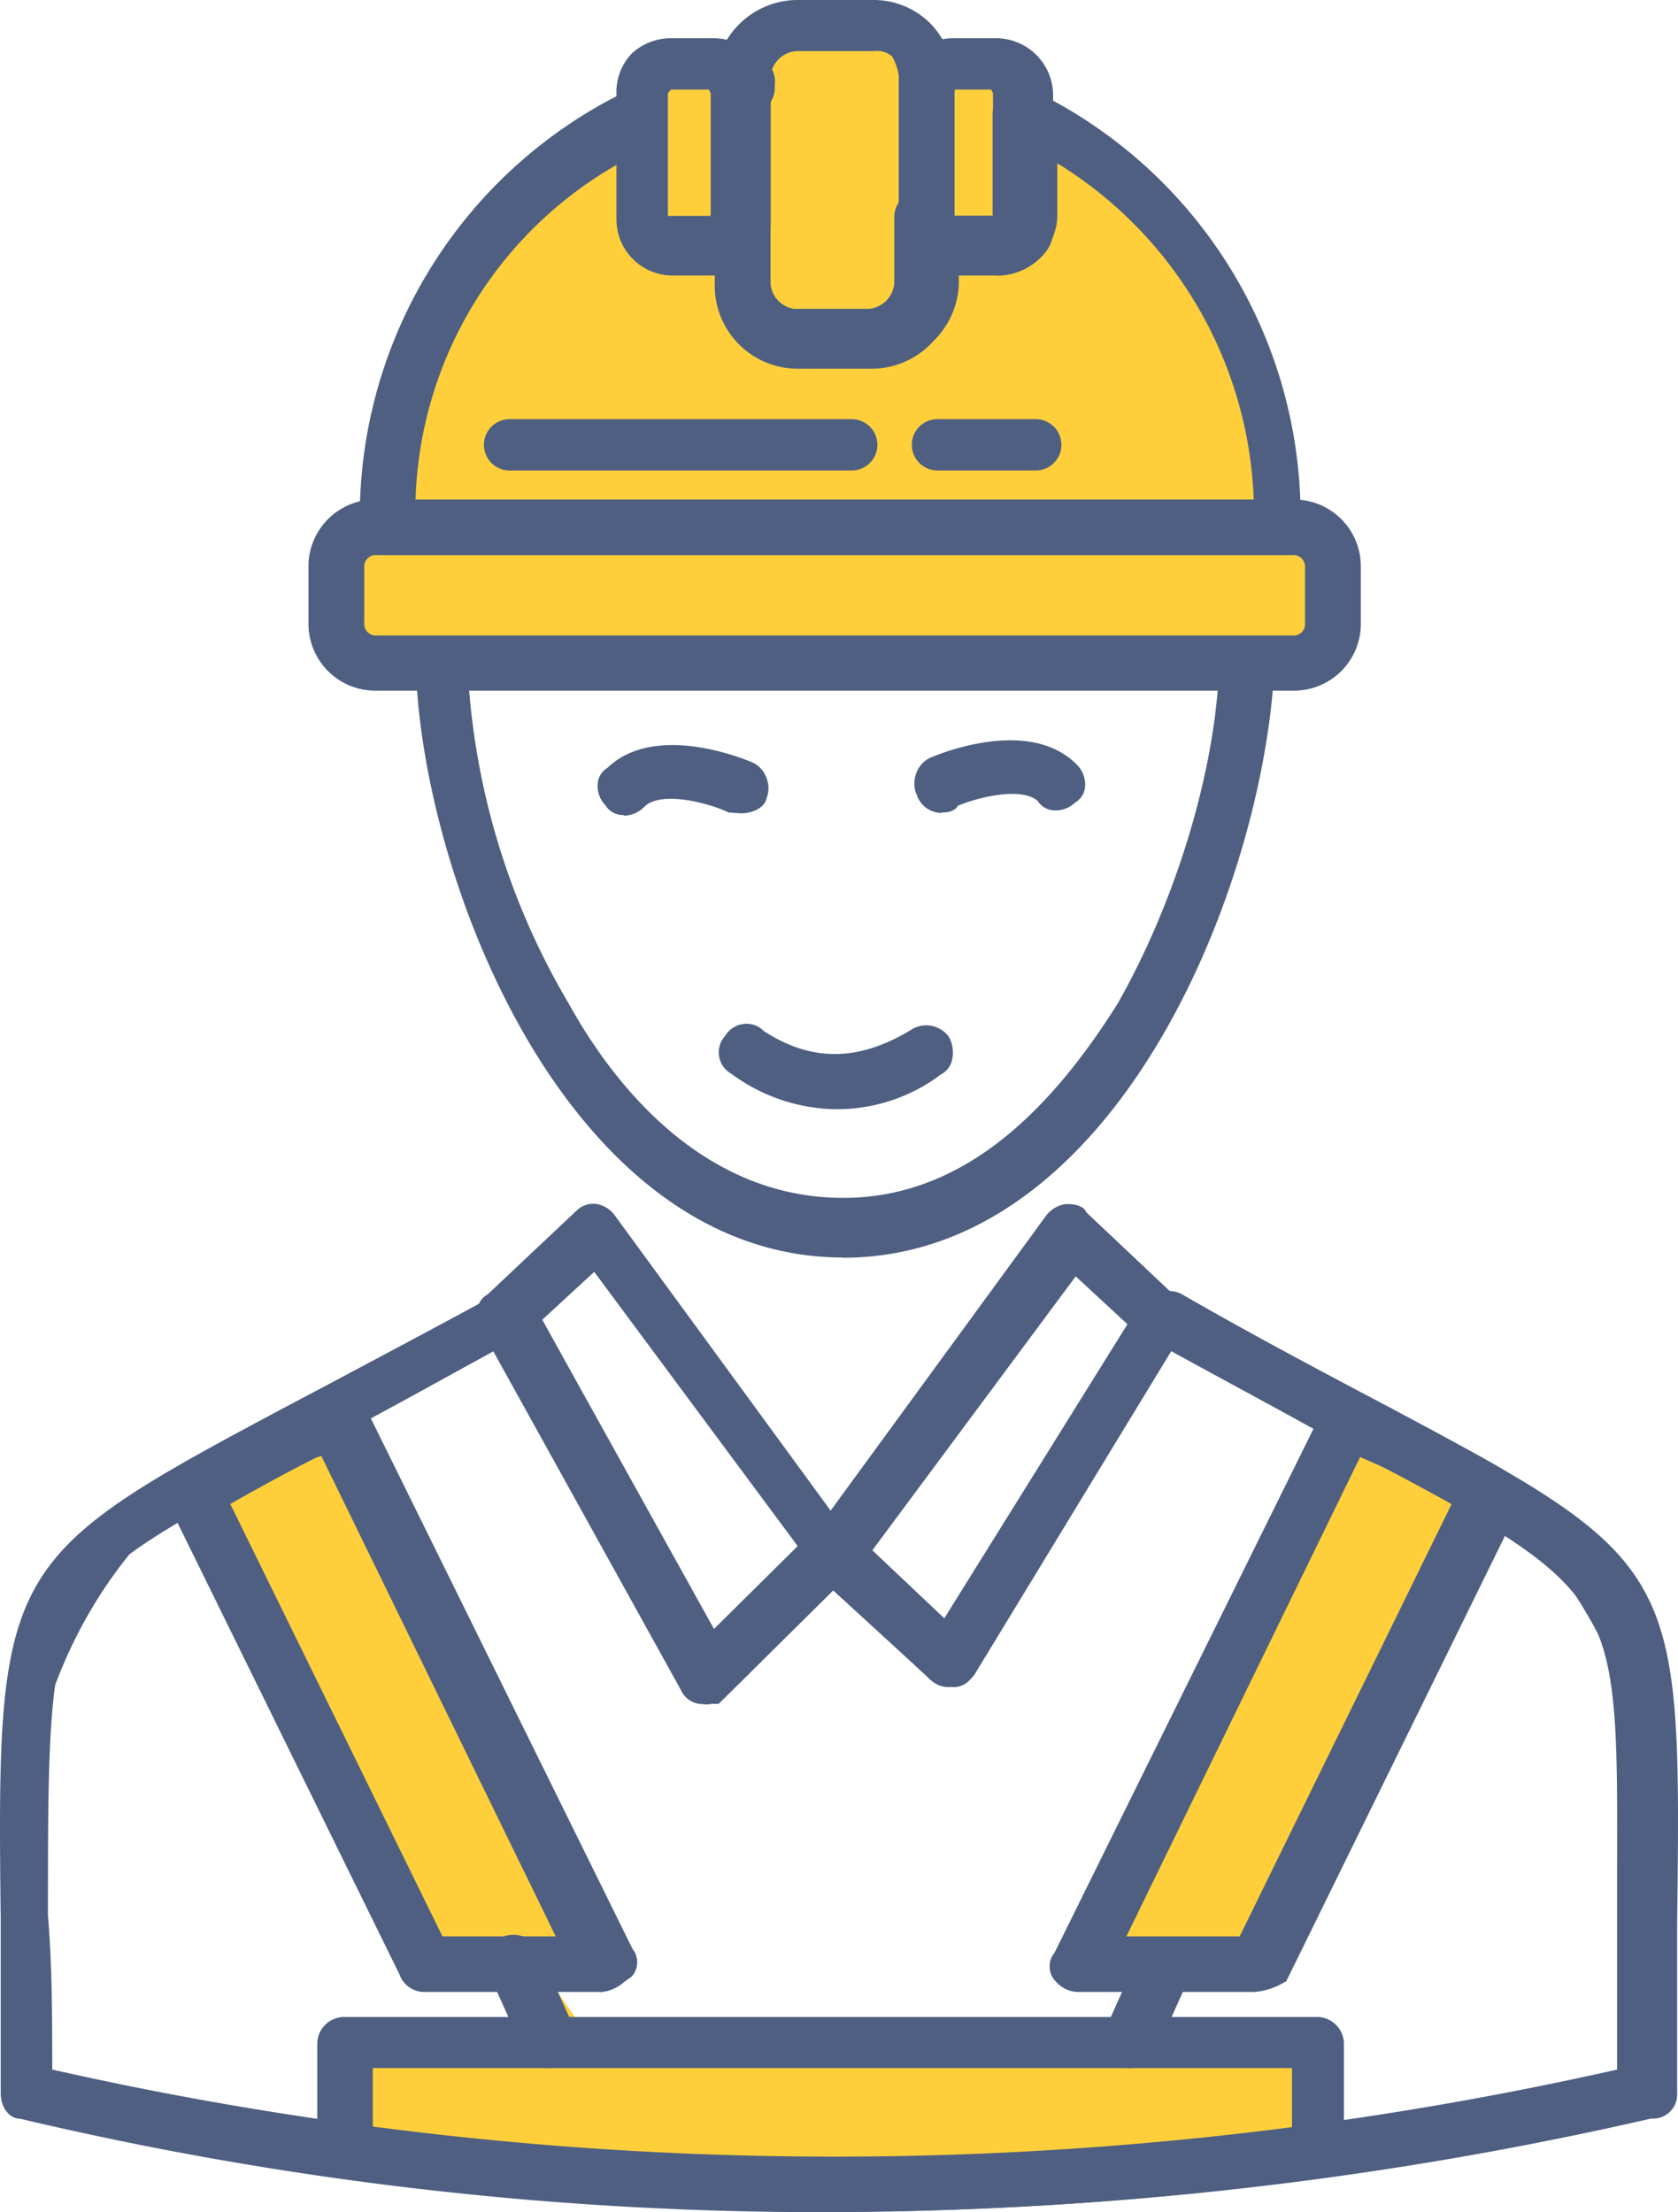 <svg id="kivitel" xmlns="http://www.w3.org/2000/svg" width="78.515" height="103.49" viewBox="0 0 78.515 103.49">
  <path id="Path_294" data-name="Path 294" d="M37.7,75.54,49.63,99.82l-2.43,1.04,2.43,3.51,25.17.66.8-4.74-2.43-.47L85.18,75.54l6.99,2.42L80.99,100.82l-3.79.27-1.6,3.56,7.19.4,1.6,4.35s-6.48,1-21.76,1.49a123.415,123.415,0,0,1-25.36-1.49l1.4-5.01,9.38.46-2.8-3.95-3.39-.23L31.2,78.99l6.5-3.44Z" transform="translate(-21.886 -8.79)" fill="#ffcf3b"/>
  <path id="Path_295" data-name="Path 295" d="M60.74,111.87a161.657,161.657,0,0,1-37.81-4.36c-.4,0-.6-.4-.6-.79V98.6c-.2-16.44,0-16.64,13.01-23.58,2.6-1.39,6-3.17,10-5.35a.375.375,0,0,1,.6,0c.2.2.4.2.6.4l8.8,15.85,5.2-4.95a.75.75,0,0,1,1.2,0l4.6,4.36,9.4-15.25a.973.973,0,0,1,1.2-.4c3.8,2.18,7.2,3.96,9.8,5.35,13.4,7.13,13.4,7.33,13.21,23.77v7.92a.725.725,0,0,1-.8.79,171.923,171.923,0,0,1-38.41,4.36Zm-36.81-5.94a166.648,166.648,0,0,0,74.03,0V98.6c0-7.92.2-11.89-1.4-14.46-1.4-2.57-4.6-4.36-11-7.73-2.4-1.39-5.4-2.97-9-4.95l-9.4,15.45c-.2.2-.4.4-.6.4a1.2,1.2,0,0,1-.8-.2l-4.8-4.56-5.4,5.35c-.2.2-.4.2-.8.2-.2,0-.6-.2-.6-.4l-9-16.25c-3.6,1.98-6.8,3.76-9.2,4.95-6.2,3.37-9.4,4.95-10.8,7.53s-1.4,6.54-1.4,14.46c.2,2.38.2,4.75.2,7.53Z" transform="translate(-21.886 -8.79)" fill="#4e5f82"/>
  <path id="Path_296" data-name="Path 296" d="M60.74,112.28a162.9,162.9,0,0,1-37.91-4.37c-.48,0-.91-.49-.91-1.19V98.6c-.2-16.46.05-16.91,13.22-23.93l2.23-1.18c2.2-1.17,4.8-2.55,7.73-4.14a.774.774,0,0,1,1.12.04.527.527,0,0,0,.2.12,1.406,1.406,0,0,1,.4.27l.07.09,8.55,15.39,4.82-4.59a1.159,1.159,0,0,1,1.76,0l4.23,4.01,9.14-14.83a1.381,1.381,0,0,1,1.73-.55c3.27,1.88,6.25,3.46,8.65,4.73l1.17.62c13.62,7.25,13.62,7.57,13.42,24.13v7.92a1.126,1.126,0,0,1-1.21,1.2,172.188,172.188,0,0,1-38.41,4.36ZM45.65,69.97l-.12.07c-2.94,1.6-5.56,2.99-7.78,4.17l-2.23,1.18Q22.53,82.31,22.73,98.6v8.13c0,.13.05.39.2.39a163.149,163.149,0,0,0,37.81,4.36,170.725,170.725,0,0,0,38.32-4.35c.3,0,.49-.06.49-.4V98.81q.2-16.4-12.99-23.42l-1.17-.62c-2.4-1.28-5.39-2.86-8.65-4.73a.57.57,0,0,0-.64.23L66.42,85.98l-4.96-4.7c-.25-.25-.4-.25-.64,0L55.23,86.6,46.21,70.35a1.245,1.245,0,0,0-.16-.09,1.588,1.588,0,0,1-.41-.27Zm14.99,40.52a164.678,164.678,0,0,1-36.8-4.16l-.31-.07v-.32c0-2.75,0-5.13-.2-7.49,0-8.02,0-12.02,1.45-14.69,1.35-2.49,4.29-4.08,9.62-6.96l1.34-.73c2.09-1.04,4.74-2.49,7.81-4.18l1.75-.96,9.25,16.7a.466.466,0,0,0,.2.08c.39,0,.44,0,.51-.08l5.68-5.62,5.09,4.83a1.147,1.147,0,0,0,.52.09,1.753,1.753,0,0,0,.31-.28l9.55-15.71.34.19c1.28.71,2.49,1.36,3.62,1.97,2.06,1.12,3.84,2.09,5.39,2.98,6.32,3.32,9.69,5.19,11.16,7.88,1.48,2.38,1.47,5.9,1.45,12.28v10.03l-.32.07a172.788,172.788,0,0,1-37.4,4.16Zm-36.31-4.88a166.58,166.58,0,0,0,73.22,0V96.22c.02-6.23.03-9.66-1.34-11.87-1.36-2.51-4.66-4.33-10.85-7.58-1.56-.9-3.33-1.86-5.39-2.98-1.03-.56-2.12-1.15-3.28-1.79l-9.2,15.12a1.4,1.4,0,0,1-.95.59,1.572,1.572,0,0,1-1.09-.31l-4.51-4.28-5.12,5.07a1.336,1.336,0,0,1-1.09.32,1.1,1.1,0,0,1-.99-.67L44.97,72.01l-1.04.57c-3.07,1.69-5.73,3.16-7.82,4.19l-1.33.72c-5.2,2.81-8.06,4.36-9.3,6.64-1.35,2.48-1.35,6.42-1.35,14.27.19,2.27.2,4.57.2,7.2Z" transform="translate(-21.886 -8.79)" fill="#4e5f82"/>
  <path id="Path_297" data-name="Path 297" d="M80.55,101.57h-8.2a1.039,1.039,0,0,1-.8-.4.6.6,0,0,1,0-.79L84.16,74.82c.2-.2.2-.4.6-.4h.8l1.2.59c2,1.19,3.8,1.98,5.4,2.97a.949.949,0,0,1,.4,1.19l-10.8,21.99a2.843,2.843,0,0,1-1.2.4Zm-6.6-1.78h6.2l10.2-20.8a33.356,33.356,0,0,0-4.6-2.38l-.4-.2L73.95,99.79Z" transform="translate(-21.886 -8.79)" fill="#4e5f82"/>
  <path id="Path_298" data-name="Path 298" d="M80.55,101.98h-8.2a1.424,1.424,0,0,1-1.08-.51.975.975,0,0,1-.27-.69.938.938,0,0,1,.22-.62L83.88,74.55s.06-.07.09-.11a.866.866,0,0,1,.8-.41l.98.04,1.2.59c1,.59,1.92,1.07,2.8,1.53.93.48,1.8.94,2.63,1.46a1.3,1.3,0,0,1,.6.74,1.272,1.272,0,0,1-.05.98L82.07,101.48l-.12.06a3.153,3.153,0,0,1-1.38.44Zm3.94-26.92L71.83,100.67a.239.239,0,0,0-.03.11.178.178,0,0,0,.03.11c.2.19.29.28.52.28h8.2a2.35,2.35,0,0,0,.9-.29L92.19,79.01a.448.448,0,0,0,0-.36.515.515,0,0,0-.22-.29c-.84-.52-1.7-.97-2.61-1.44s-1.83-.95-2.81-1.54l-1.09-.54h-.71l-.15.08a1.458,1.458,0,0,1-.12.15ZM80.4,100.19H73.3L85.17,75.87l.77.38a31.886,31.886,0,0,1,4.64,2.4l.3.2L80.41,100.2Zm-5.81-.81h5.3l9.93-20.25a33.249,33.249,0,0,0-4.24-2.15l-.05-.03Z" transform="translate(-21.886 -8.79)" fill="#4e5f82"/>
  <path id="Path_299" data-name="Path 299" d="M60.74,111.87a176.63,176.63,0,0,1-22.81-1.58.859.859,0,0,1-.8-.79v-5.15a.851.851,0,0,1,.8-.79H83.55a.859.859,0,0,1,.8.79v5.15a.851.851,0,0,1-.8.79,174.2,174.2,0,0,1-22.81,1.58ZM38.93,108.7a162.373,162.373,0,0,0,43.82,0v-3.57H38.93Zm44.82.79Z" transform="translate(-21.886 -8.79)" fill="#4e5f82"/>
  <path id="Path_300" data-name="Path 300" d="M60.74,112.28a175.47,175.47,0,0,1-22.86-1.59h0a1.251,1.251,0,0,1-1.15-1.19v-5.15a1.268,1.268,0,0,1,1.21-1.2H83.56a1.268,1.268,0,0,1,1.21,1.2v5.15a1.268,1.268,0,0,1-1.21,1.2,172.4,172.4,0,0,1-22.81,1.58Zm-22.81-8.32a.456.456,0,0,0-.4.39v5.15a.467.467,0,0,0,.4.39,175.227,175.227,0,0,0,22.81,1.58,173.371,173.371,0,0,0,22.75-1.58.474.474,0,0,0,.45-.39v-5.15a.467.467,0,0,0-.4-.39H37.92Zm22.83,6.64a161.537,161.537,0,0,1-21.89-1.49l-.35-.05v-4.32H83.15v4.32l-.35.05a163.218,163.218,0,0,1-22.04,1.49Zm-21.43-2.25a161.3,161.3,0,0,0,43.01,0v-2.81H39.33v2.81Z" transform="translate(-21.886 -8.79)" fill="#4e5f82"/>
  <path id="Path_301" data-name="Path 301" d="M61.34,67.21c-13,0-19.61-18.23-19.61-27.93a9.738,9.738,0,0,1,.4-3.37.851.851,0,0,1,.8-.79H79.94a.859.859,0,0,1,.8.79,21.913,21.913,0,0,1,.4,3.37c-.2,9.71-7,27.93-19.81,27.93ZM43.53,36.9a9.538,9.538,0,0,0-.2,2.38,34.555,34.555,0,0,0,4.8,16.64c2.4,4.36,6.8,9.31,13.2,9.31s10.6-5.15,13.21-9.31c2.8-4.95,4.8-11.49,4.8-16.64a9.618,9.618,0,0,0-.2-2.38H43.53Z" transform="translate(-21.886 -8.79)" fill="#4e5f82"/>
  <path id="Path_302" data-name="Path 302" d="M61.34,67.62c-13.14,0-20.01-18.45-20.01-28.34a10.25,10.25,0,0,1,.4-3.44,1.265,1.265,0,0,1,1.2-1.12H79.94a1.259,1.259,0,0,1,1.2,1.2,21.3,21.3,0,0,1,.4,3.37c-.21,10.18-7.14,28.34-20.21,28.34ZM42.93,35.53a.456.456,0,0,0-.4.39l-.02.13a9.328,9.328,0,0,0-.38,3.24c0,9.61,6.6,27.53,19.2,27.53s19.2-17.93,19.4-27.54a21.98,21.98,0,0,0-.39-3.29.475.475,0,0,0-.4-.46H42.93ZM61.34,65.64c-7.23,0-11.6-5.96-13.56-9.52a35.06,35.06,0,0,1-4.85-16.84,10.105,10.105,0,0,1,.21-2.48l.08-.3H79.46l.08.3a10.025,10.025,0,0,1,.21,2.48c0,5.01-1.91,11.62-4.85,16.84-4.01,6.41-8.44,9.52-13.56,9.52ZM43.86,37.31a10.646,10.646,0,0,0-.12,1.97,34.145,34.145,0,0,0,4.74,16.43c1.88,3.41,6.04,9.12,12.86,9.12,4.82,0,9.02-2.98,12.86-9.12,2.88-5.09,4.74-11.54,4.74-16.43a10.646,10.646,0,0,0-.12-1.97H43.86Z" transform="translate(-21.886 -8.79)" fill="#4e5f82"/>
  <path id="Path_303" data-name="Path 303" d="M66.35,87.31a.735.735,0,0,1-.6-.2l-5.4-4.95a.929.929,0,0,1-.2-1.19l11-15.06c.2-.2.4-.4.6-.4s.6,0,.6.2l4.2,3.96c.4.2.4.79.2,1.19l-9.8,16.05c.2.2-.2.4-.6.4h0Zm-4.2-5.94,4,3.76,9-14.46-3-2.77-10,13.47Z" transform="translate(-21.886 -8.79)" fill="#4e5f82"/>
  <path id="Path_304" data-name="Path 304" d="M66.5,87.71h-.15a1.152,1.152,0,0,1-.89-.31l-5.39-4.94a1.336,1.336,0,0,1-.29-1.67L70.82,65.68a1.406,1.406,0,0,1,.93-.56c.22,0,.81,0,.97.39l4.07,3.84a1,1,0,0,1,.43.55,1.579,1.579,0,0,1-.11,1.16L67.4,86.96a.626.626,0,0,1-.03.27,1.013,1.013,0,0,1-.87.49h0Zm5.25-21.79a2.762,2.762,0,0,0-.31.27L60.47,81.2a.513.513,0,0,0,.16.66l5.39,4.94c.09.08.13.09.33.09a.615.615,0,0,0,.14-.01l9.92-16.24a.75.75,0,0,0,.05-.51.218.218,0,0,0-.08-.11l-.1-.07-4.29-4.04h-.24ZM66.23,85.76l-4.62-4.35L72.1,67.29l3.58,3.31L66.24,85.76Zm-3.54-4.44,3.38,3.18,8.57-13.76L72.22,68.5,62.7,81.32Z" transform="translate(-21.886 -8.79)" fill="#4e5f82"/>
  <path id="Path_305" data-name="Path 305" d="M54.94,88.1h0a1.039,1.039,0,0,1-.8-.4l-9.4-17.04c-.2-.4-.2-.79.2-.99l4.2-3.96a.735.735,0,0,1,.6-.2c.2,0,.4.2.6.4l11,15.06a1.255,1.255,0,0,1,0,1.19l-6,5.94h-.4Zm-8.2-17.63,8.4,15.25,4.6-4.56-10-13.47-3,2.77Z" transform="translate(-21.886 -8.79)" fill="#4e5f82"/>
  <path id="Path_306" data-name="Path 306" d="M55.51,88.5h-.57a1.424,1.424,0,0,1-1.08-.51l-.07-.09-9.4-17.04a1.285,1.285,0,0,1-.13-.99.965.965,0,0,1,.45-.53l4.16-3.92a1.121,1.121,0,0,1,.88-.31,1.315,1.315,0,0,1,.88.51L61.68,80.73a1.676,1.676,0,0,1,.03,1.61l-.08.1L55.51,88.5Zm-1.04-1.05a.591.591,0,0,0,.47.24h.23L61,81.91a.811.811,0,0,0-.03-.77L50,66.14a1.542,1.542,0,0,0-.29-.23c-.17,0-.22,0-.3.08L45.1,70.03a.213.213,0,0,0-.1.09.6.6,0,0,0,.08.36l9.37,16.97Zm.58-1.07-8.81-16,3.56-3.29L60.28,81.21l-5.23,5.18Zm-7.8-15.84,7.99,14.51,3.97-3.93L49.69,68.29Z" transform="translate(-21.886 -8.79)" fill="#4e5f82"/>
  <path id="Path_307" data-name="Path 307" d="M65.95,46.41c-.4,0-.6-.2-.8-.59a.949.949,0,0,1,.4-1.19c.4-.2,4.4-1.78,6.4.2.4.4.4.99,0,1.19-.4.4-1,.4-1.2,0-1-.99-3.6-.2-4.4.2,0,.2-.2.2-.4.2Z" transform="translate(-21.886 -8.79)" fill="#4e5f82"/>
  <path id="Path_308" data-name="Path 308" d="M65.95,46.82A1.228,1.228,0,0,1,64.79,46a1.316,1.316,0,0,1-.05-.98,1.269,1.269,0,0,1,.63-.76c.04-.02,4.53-2.04,6.87.27a1.324,1.324,0,0,1,.41,1.13.945.945,0,0,1-.45.67,1.326,1.326,0,0,1-1.1.36.953.953,0,0,1-.66-.43c-.77-.68-2.84-.16-3.74.23-.09.17-.3.31-.74.31Zm3.18-2.57a9.173,9.173,0,0,0-3.4.74.515.515,0,0,0-.22.29.522.522,0,0,0,0,.35c.18.35.28.37.43.37v-.04l.23-.11c.66-.33,3.6-1.38,4.87-.12l.08.1a.144.144,0,0,0,.11.07.533.533,0,0,0,.44-.18l.1-.07a.144.144,0,0,0,.07-.11.515.515,0,0,0-.18-.43,3.512,3.512,0,0,0-2.53-.87Z" transform="translate(-21.886 -8.79)" fill="#4e5f82"/>
  <path id="Path_309" data-name="Path 309" d="M56.54,46.41h-.4c-.8-.4-3.4-1.19-4.4-.2-.4.4-1,.4-1.2,0-.4-.4-.4-.99,0-1.19,2-1.98,6-.4,6.4-.2a.949.949,0,0,1,.4,1.19C57.34,46.21,56.94,46.41,56.54,46.41Z" transform="translate(-21.886 -8.79)" fill="#4e5f82"/>
  <path id="Path_310" data-name="Path 310" d="M51.07,46.92a1.087,1.087,0,0,1-.18-.01.963.963,0,0,1-.67-.44,1.305,1.305,0,0,1-.36-1.09.945.945,0,0,1,.45-.67c2.34-2.24,6.78-.25,6.83-.23a1.269,1.269,0,0,1,.63.76,1.293,1.293,0,0,1-.02.91c-.09.43-.66.69-1.19.69l-.58-.04c-.8-.4-3.15-1.06-3.94-.27a1.379,1.379,0,0,1-.96.42Zm2.29-2.47a3.49,3.49,0,0,0-2.53.86l-.11.08a.144.144,0,0,0-.07.11.515.515,0,0,0,.18.43l.08.11a.144.144,0,0,0,.11.07.567.567,0,0,0,.44-.18c1.21-1.2,3.98-.28,4.78.08h.31a.851.851,0,0,0,.4-.1l.04-.08a.426.426,0,0,0,0-.35.515.515,0,0,0-.22-.29,9.186,9.186,0,0,0-3.41-.74Z" transform="translate(-21.886 -8.79)" fill="#4e5f82"/>
  <path id="Path_311" data-name="Path 311" d="M60.94,60.28a8.06,8.06,0,0,1-4.6-1.58.744.744,0,0,1-.2-1.19.759.759,0,0,1,1.2-.2,6.334,6.334,0,0,0,7.4,0c.4-.2,1-.2,1.2.2s.2.99-.2,1.19A7.721,7.721,0,0,1,60.94,60.28Z" transform="translate(-21.886 -8.79)" fill="#4e5f82"/>
  <path id="Path_312" data-name="Path 312" d="M60.94,60.68a8.418,8.418,0,0,1-4.84-1.66,1.148,1.148,0,0,1-.57-.83,1.134,1.134,0,0,1,.28-.93,1.171,1.171,0,0,1,.83-.56,1.111,1.111,0,0,1,.98.32c2.22,1.45,4.43,1.45,6.91-.06a1.305,1.305,0,0,1,1.77.36,1.553,1.553,0,0,1,.11,1.15,1.011,1.011,0,0,1-.49.58A8.064,8.064,0,0,1,60.94,60.68Zm-4.12-3.19h-.05a.363.363,0,0,0-.27.19l-.08.1a.286.286,0,0,0-.09.27.382.382,0,0,0,.19.27,7.717,7.717,0,0,0,4.42,1.54,7.274,7.274,0,0,0,4.56-1.51.247.247,0,0,0,.15-.15.775.775,0,0,0-.06-.53c-.07-.13-.41-.14-.66-.02a6.745,6.745,0,0,1-7.81-.02.446.446,0,0,0-.29-.15Z" transform="translate(-21.886 -8.79)" fill="#4e5f82"/>
  <path id="Path_313" data-name="Path 313" d="M49.94,101.57h-8.2c-.4,0-.6-.2-.8-.59L30.14,78.99a.949.949,0,0,1,.4-1.19c1.4-.79,3.2-1.78,5.2-2.77l1.4-.79c.2-.2.4-.2.8,0,.2,0,.4.2.6.4l12.6,25.56a.6.6,0,0,1,0,.79c-.6.4-.8.59-1.2.59Zm-7.6-1.78h6.2L37.14,76.41l-.6.2c-1.6.79-3,1.58-4.4,2.38l10.2,20.8Z" transform="translate(-21.886 -8.79)" fill="#4e5f82"/>
  <path id="Path_314" data-name="Path 314" d="M49.94,101.98h-8.2a1.228,1.228,0,0,1-1.16-.82L29.77,79.17a1.348,1.348,0,0,1,.58-1.73c1.85-1.05,3.56-1.96,5.2-2.77l1.34-.76a.966.966,0,0,1,1.15-.07,1.547,1.547,0,0,1,.78.51l.08.11,12.58,25.5a.985.985,0,0,1,.22.63.969.969,0,0,1-.27.68l-.35.25a1.871,1.871,0,0,1-1.13.47ZM37.46,74.49h0l-.12.1-1.4.79c-1.65.82-3.34,1.72-5.2,2.77a.555.555,0,0,0-.24.65l10.81,21.99c.18.35.28.37.44.37h8.2c.19,0,.3-.07.68-.33l.28-.19a.173.173,0,0,1-.01-.07.178.178,0,0,0-.03-.11l-.08-.11L38.22,74.86a.978.978,0,0,0-.29-.23l-.16-.04a.828.828,0,0,0-.29-.11Zm11.73,25.7h-7.1L31.61,78.82l.33-.19c1.39-.79,2.81-1.59,4.42-2.39l.99-.33,11.84,24.28Zm-6.6-.81h5.3L36.92,76.9l-.26.09c-1.41.71-2.73,1.44-4,2.16Z" transform="translate(-21.886 -8.79)" fill="#4e5f82"/>
  <path id="Path_315" data-name="Path 315" d="M74.75,105.14h-.4a.949.949,0,0,1-.4-1.19l1.6-3.57a.973.973,0,0,1,1.2-.4.949.949,0,0,1,.4,1.19l-1.6,3.57c0,.2-.4.4-.8.4Z" transform="translate(-21.886 -8.79)" fill="#4e5f82"/>
  <path id="Path_316" data-name="Path 316" d="M74.75,105.54l-.58-.04a1.355,1.355,0,0,1-.58-1.74l1.59-3.55a1.366,1.366,0,0,1,1.75-.59,1.355,1.355,0,0,1,.58,1.74l-1.57,3.49c-.08.43-.66.69-1.2.69Zm-.28-.81h.28a.864.864,0,0,0,.41-.1l1.62-3.62a.521.521,0,0,0,.01-.37.515.515,0,0,0-.22-.29.569.569,0,0,0-.66.22l-1.59,3.55a.521.521,0,0,0-.01.37.541.541,0,0,0,.16.25Z" transform="translate(-21.886 -8.79)" fill="#4e5f82"/>
  <path id="Path_317" data-name="Path 317" d="M47.54,105.14c-.4,0-.6-.2-.8-.59l-1.6-3.57a.949.949,0,0,1,.4-1.19.962.962,0,0,1,1.2.4l1.6,3.57a.949.949,0,0,1-.4,1.19.576.576,0,0,1-.4.2Z" transform="translate(-21.886 -8.79)" fill="#4e5f82"/>
  <path id="Path_318" data-name="Path 318" d="M47.54,105.54a1.228,1.228,0,0,1-1.16-.82l-1.61-3.58a1.358,1.358,0,0,1,.59-1.72,1.37,1.37,0,0,1,1.74.58l1.61,3.58a1.263,1.263,0,0,1,.04.96,1.292,1.292,0,0,1-.57.72.732.732,0,0,1-.64.27Zm-1.65-5.43a.392.392,0,0,0-.18.04.483.483,0,0,0-.22.29.551.551,0,0,0,0,.36l1.61,3.58c.17.34.27.36.43.36h.06a.168.168,0,0,1,.06-.08l.1-.07a.515.515,0,0,0,.22-.29.522.522,0,0,0,0-.35l-1.61-3.58a.568.568,0,0,0-.48-.24Z" transform="translate(-21.886 -8.79)" fill="#4e5f82"/>
  <path id="Path_319" data-name="Path 319" d="M40.32,39.83H82.45l1.76-1.76V34.56L80.7,32.8l1.05-.18a16.245,16.245,0,0,0-2.8-10.36,28.771,28.771,0,0,0-8.81-8.23l-.62-2.17H65.33L63.15,9.97H57.88l-.84,1.89-3.19.2-1.89.59-1.1,2.59s-3.51,0-7.02,5.27-3.51,13.03-3.51,13.03l-1.66.52-.96,2.62.86,3.14h1.76Z" transform="translate(-21.886 -8.79)" fill="#ffcf3b"/>
  <path id="Path_320" data-name="Path 320" d="M56.74,13.95h0a.859.859,0,0,1-.8-.79h0v-.2a1.176,1.176,0,0,1,.2-.79,1.039,1.039,0,0,1,.8-.4h0a.859.859,0,0,1,.8.79v.4h0C57.54,13.55,57.14,13.95,56.74,13.95Z" transform="translate(-21.886 -8.79)" fill="#4e5f82"/>
  <path id="Path_321" data-name="Path 321" d="M56.74,14.35a1.259,1.259,0,0,1-1.2-1.2v-.2a1.513,1.513,0,0,1,.32-1.08,1.429,1.429,0,0,1,1.09-.51,1.259,1.259,0,0,1,1.2,1.2l-.02.53a1.628,1.628,0,0,1-1.38,1.27Zm.2-2.18c-.22,0-.32.09-.52.28-.03.03-.08.13-.08.5v.2a.467.467,0,0,0,.4.39c.18,0,.44-.23.6-.66v-.33a.467.467,0,0,0-.4-.39Z" transform="translate(-21.886 -8.79)" fill="#4e5f82"/>
  <path id="Path_322" data-name="Path 322" d="M81.95,34.35H39.93a.859.859,0,0,1-.8-.79v-.59a21.691,21.691,0,0,1,12.4-19.61.608.608,0,0,1,.8,0,1.035,1.035,0,0,1,.4.79V18.9a.43.43,0,0,0,.4.4h2a.43.43,0,0,0,.4-.4.908.908,0,0,1,1-.79.859.859,0,0,1,.8.79v3.17a1.71,1.71,0,0,0,1.6,1.58h3.6a1.71,1.71,0,0,0,1.6-1.58V18.9a.851.851,0,0,1,.8-.79,1.337,1.337,0,0,1,1,.79.43.43,0,0,0,.4.4h2a.43.43,0,0,0,.4-.4V14.15a1.018,1.018,0,0,1,.4-.79.608.608,0,0,1,.8,0,21.7,21.7,0,0,1,12.4,19.61v.59c.4.4,0,.79-.4.79ZM40.94,32.57H80.95a19.635,19.635,0,0,0-10-16.84V18.9a2.209,2.209,0,0,1-2.2,2.18h-2.4v.99a3.492,3.492,0,0,1-3.4,3.37h-3.6a3.485,3.485,0,0,1-3.4-3.37v-.99h-2.4a2.209,2.209,0,0,1-2.2-2.18V15.73a19.218,19.218,0,0,0-10.4,16.84Z" transform="translate(-21.886 -8.79)" fill="#4e5f82"/>
  <path id="Path_323" data-name="Path 323" d="M81.95,34.76H39.93a1.268,1.268,0,0,1-1.21-1.2v-.59A22.146,22.146,0,0,1,51.3,13.01a1.027,1.027,0,0,1,1.31.05,1.428,1.428,0,0,1,.52,1.08v4.75h2a1.316,1.316,0,0,1,1.4-1.2,1.259,1.259,0,0,1,1.2,1.2v3.17a1.3,1.3,0,0,0,1.2,1.18h3.6a1.314,1.314,0,0,0,1.2-1.18V18.89a1.267,1.267,0,0,1,1.2-1.2,1.7,1.7,0,0,1,1.36,1.01l.04.18h2V14.13a1.428,1.428,0,0,1,.52-1.08,1.015,1.015,0,0,1,1.31-.06A22.117,22.117,0,0,1,82.74,32.95v.45a.8.8,0,0,1,.11.77,1,1,0,0,1-.91.57ZM51.94,13.61a.346.346,0,0,0-.12.03l-.11.08A21.317,21.317,0,0,0,39.54,32.97v.59a.467.467,0,0,0,.4.39H81.96a.27.27,0,0,0,.17-.07l-.12-.12-.05-.2v-.59A21.328,21.328,0,0,0,69.79,13.72l-.11-.08s-.19-.04-.23,0c-.19.19-.28.29-.28.5v4.75a.832.832,0,0,1-.81.8h-2a.832.832,0,0,1-.79-.68.919.919,0,0,0-.61-.51.456.456,0,0,0-.4.39v3.17a2.1,2.1,0,0,1-2.01,1.99h-3.6a2.112,2.112,0,0,1-2.01-1.99V18.89a.467.467,0,0,0-.4-.39c-.38,0-.6.23-.6.39a.832.832,0,0,1-.81.8h-2a.839.839,0,0,1-.81-.8V14.14c0-.22-.09-.31-.28-.5a.192.192,0,0,0-.12-.03ZM81.36,32.97H40.54v-.4a19.516,19.516,0,0,1,10.62-17.2l.59-.31V18.9a1.806,1.806,0,0,0,1.8,1.77h2.81v1.4a3.1,3.1,0,0,0,3,2.96h3.6a3.1,3.1,0,0,0,3-2.96v-1.4h2.81a1.813,1.813,0,0,0,1.8-1.77V15.04l.6.34A20.079,20.079,0,0,1,81.38,32.57v.4Zm-40.01-.81h39.2a19.3,19.3,0,0,0-9.19-15.73v2.46a2.625,2.625,0,0,1-2.61,2.58h-2v.59a3.888,3.888,0,0,1-3.81,3.77h-3.6a3.888,3.888,0,0,1-3.81-3.77v-.59h-2a2.632,2.632,0,0,1-2.61-2.58V16.4a18.7,18.7,0,0,0-9.59,15.75Z" transform="translate(-21.886 -8.79)" fill="#4e5f82"/>
  <path id="Path_324" data-name="Path 324" d="M65.15,13.95a.859.859,0,0,1-.8-.79v-.4a.851.851,0,0,1,.8-.79h0a1.516,1.516,0,0,1,.8.4,1.176,1.176,0,0,1,.2.79h0A.908.908,0,0,1,65.15,13.95Z" transform="translate(-21.886 -8.79)" fill="#4e5f82"/>
  <path id="Path_325" data-name="Path 325" d="M65.15,14.35a1.259,1.259,0,0,1-1.2-1.2v-.4a1.267,1.267,0,0,1,1.2-1.2,1.847,1.847,0,0,1,1.08.51,1.513,1.513,0,0,1,.32,1.08,1.319,1.319,0,0,1-1.41,1.2Zm0-1.98a.456.456,0,0,0-.39.39v.4a.467.467,0,0,0,.4.39c.38,0,.6-.23.6-.39,0-.37-.05-.48-.08-.51a1.276,1.276,0,0,0-.52-.28Z" transform="translate(-21.886 -8.79)" fill="#4e5f82"/>
  <path id="Path_326" data-name="Path 326" d="M82.35,40.69H39.53a2.721,2.721,0,0,1-2.8-2.77V35.34a2.721,2.721,0,0,1,2.8-2.77H82.35a2.721,2.721,0,0,1,2.8,2.77v2.58A2.721,2.721,0,0,1,82.35,40.69ZM39.53,34.35a.942.942,0,0,0-1,.99v2.58a.942.942,0,0,0,1,.99H82.35a.942.942,0,0,0,1-.99V35.34a.942.942,0,0,0-1-.99H39.53Z" transform="translate(-21.886 -8.79)" fill="#4e5f82"/>
  <path id="Path_327" data-name="Path 327" d="M82.35,41.1H39.53a3.127,3.127,0,0,1-3.21-3.18V35.34a3.127,3.127,0,0,1,3.21-3.18H82.35a3.127,3.127,0,0,1,3.21,3.18v2.58A3.127,3.127,0,0,1,82.35,41.1ZM39.53,32.98a2.332,2.332,0,0,0-2.4,2.37v2.58a2.332,2.332,0,0,0,2.4,2.37H82.35a2.332,2.332,0,0,0,2.4-2.37V35.35a2.332,2.332,0,0,0-2.4-2.37Zm42.82,6.34H39.53a1.333,1.333,0,0,1-1.4-1.4V35.34a1.336,1.336,0,0,1,1.4-1.39H82.35a1.331,1.331,0,0,1,1.4,1.39v2.58A1.344,1.344,0,0,1,82.35,39.32ZM39.53,34.76a.54.54,0,0,0-.6.59v2.58a.545.545,0,0,0,.6.59H82.35a.54.54,0,0,0,.6-.59V35.35a.545.545,0,0,0-.6-.59Z" transform="translate(-21.886 -8.79)" fill="#4e5f82"/>
  <path id="Path_328" data-name="Path 328" d="M62.74,25.64h-3.6a3.485,3.485,0,0,1-3.4-3.37V12.56a3.492,3.492,0,0,1,3.4-3.37h3.6a3.345,3.345,0,0,1,2.4.99,3.62,3.62,0,0,1,1,2.38v9.71a3.492,3.492,0,0,1-3.4,3.37Zm-3.6-14.86a1.71,1.71,0,0,0-1.6,1.58v9.71a1.71,1.71,0,0,0,1.6,1.58h3.6a1.71,1.71,0,0,0,1.6-1.58V12.36a2.8,2.8,0,0,0-.4-1.19,1.469,1.469,0,0,0-1.2-.4h-3.6Z" transform="translate(-21.886 -8.79)" fill="#4e5f82"/>
  <path id="Path_329" data-name="Path 329" d="M62.74,26.04h-3.6a3.888,3.888,0,0,1-3.81-3.77V12.56a3.888,3.888,0,0,1,3.81-3.77h3.6A3.741,3.741,0,0,1,65.43,9.9a4.048,4.048,0,0,1,1.12,2.66v9.71A3.888,3.888,0,0,1,62.74,26.04ZM59.14,9.6a3.1,3.1,0,0,0-3,2.96v9.71a3.1,3.1,0,0,0,3,2.96h3.6a3.1,3.1,0,0,0,3-2.96V12.56a3.233,3.233,0,0,0-.88-2.09,2.906,2.906,0,0,0-2.12-.87h-3.6Zm3.6,14.46h-3.6a2.112,2.112,0,0,1-2.01-1.99V12.36a2.1,2.1,0,0,1,2.01-1.99h3.6a1.885,1.885,0,0,1,1.49.51l.08.1a3.072,3.072,0,0,1,.44,1.37v9.71a2.1,2.1,0,0,1-2.01,1.99Zm-3.6-12.88a1.314,1.314,0,0,0-1.2,1.18v9.71a1.3,1.3,0,0,0,1.2,1.18h3.6a1.314,1.314,0,0,0,1.2-1.18V12.36a2.332,2.332,0,0,0-.32-.94,1.122,1.122,0,0,0-.87-.24h-3.6Z" transform="translate(-21.886 -8.79)" fill="#4e5f82"/>
  <path id="Path_330" data-name="Path 330" d="M70.35,30.39h-4.6a.79.79,0,1,1,0-1.58h4.6a.79.79,0,1,1,0,1.58Z" transform="translate(-21.886 -8.79)" fill="#4e5f82"/>
  <path id="Path_331" data-name="Path 331" d="M70.35,30.8h-4.6a1.2,1.2,0,0,1,0-2.4h4.6a1.2,1.2,0,0,1,0,2.4Zm-4.6-1.58a.39.39,0,1,0,0,.78h4.6a.446.446,0,0,0,.39-.39.456.456,0,0,0-.39-.39Z" transform="translate(-21.886 -8.79)" fill="#4e5f82"/>
  <path id="Path_332" data-name="Path 332" d="M61.74,30.39H45.73a.79.79,0,1,1,0-1.58H61.74a.79.79,0,1,1,0,1.58Z" transform="translate(-21.886 -8.79)" fill="#4e5f82"/>
  <path id="Path_333" data-name="Path 333" d="M61.74,30.8H45.73a1.2,1.2,0,0,1,0-2.4H61.74a1.2,1.2,0,0,1,0,2.4ZM45.73,29.22a.39.39,0,1,0,0,.78H61.74a.39.39,0,1,0,0-.78Z" transform="translate(-21.886 -8.79)" fill="#4e5f82"/>
  <path id="Path_334" data-name="Path 334" d="M55.34,21.28h-2a2.209,2.209,0,0,1-2.2-2.18V13.16a2.264,2.264,0,0,1,.6-1.59,2.263,2.263,0,0,1,1.6-.59h2a2.258,2.258,0,0,1,2.2,2.38V19.3a2.182,2.182,0,0,1-2.2,1.98Zm-2-8.72a.576.576,0,0,0-.4.2.7.7,0,0,0-.2.4V19.1a.43.43,0,0,0,.4.4h2a.43.43,0,0,0,.4-.4V13.16c0-.2-.2-.59-.4-.59h-1.8Z" transform="translate(-21.886 -8.79)" fill="#4e5f82"/>
  <path id="Path_335" data-name="Path 335" d="M55.34,21.68h-2a2.632,2.632,0,0,1-2.61-2.58V13.16a2.605,2.605,0,0,1,.72-1.87,2.691,2.691,0,0,1,1.89-.71h2a2.672,2.672,0,0,1,2.61,2.78V19.3A2.567,2.567,0,0,1,55.34,21.68Zm-2-10.3a1.858,1.858,0,0,0-1.32.48,1.852,1.852,0,0,0-.48,1.3V19.1a1.806,1.806,0,0,0,1.8,1.77h2a1.793,1.793,0,0,0,1.8-1.58V13.35a1.849,1.849,0,0,0-1.8-1.97Zm1.8,8.52h-2a.839.839,0,0,1-.81-.8V13.16a1.057,1.057,0,0,1,.32-.68.773.773,0,0,1,.68-.31h1.8c.5,0,.81.65.81,1v5.94a.832.832,0,0,1-.81.8Zm-1.86-6.93a.168.168,0,0,1-.06.08.488.488,0,0,0-.08.12V19.1h2V13.17a.953.953,0,0,0-.09-.19H53.28Z" transform="translate(-21.886 -8.79)" fill="#4e5f82"/>
  <path id="Path_336" data-name="Path 336" d="M68.55,21.28h-2a2.209,2.209,0,0,1-2.2-2.18V13.16a2.264,2.264,0,0,1,.6-1.59,2.263,2.263,0,0,1,1.6-.59h2a2.258,2.258,0,0,1,2.2,2.38V19.3c.2.99-1,1.98-2.2,1.98Zm-2-8.72a.576.576,0,0,0-.4.2.7.7,0,0,0-.2.4V19.1a.43.43,0,0,0,.4.4h2a.43.43,0,0,0,.4-.4V13.16c0-.2-.2-.59-.4-.59h-1.8Z" transform="translate(-21.886 -8.79)" fill="#4e5f82"/>
  <path id="Path_337" data-name="Path 337" d="M68.55,21.68h-2a2.632,2.632,0,0,1-2.61-2.58V13.16a2.605,2.605,0,0,1,.72-1.87,2.691,2.691,0,0,1,1.89-.71h2a2.672,2.672,0,0,1,2.61,2.78V19.3a1.7,1.7,0,0,1-.42,1.37,2.938,2.938,0,0,1-2.19,1.02Zm-2-10.3a1.921,1.921,0,0,0-1.32.48,1.834,1.834,0,0,0-.48,1.3V19.1a1.806,1.806,0,0,0,1.8,1.77h2a2.129,2.129,0,0,0,1.56-.72.953.953,0,0,0,.25-.77V13.36a1.855,1.855,0,0,0-1.8-1.97h-2Zm1.8,8.52h-2a.839.839,0,0,1-.81-.8V13.16a1.057,1.057,0,0,1,.32-.68.765.765,0,0,1,.69-.32h1.8c.5,0,.81.65.81,1V19.1a.832.832,0,0,1-.81.8Zm-1.86-6.93a.168.168,0,0,1-.06.08.488.488,0,0,0-.08.12V19.1h2V13.17a.953.953,0,0,0-.09-.19H66.49Z" transform="translate(-21.886 -8.79)" fill="#4e5f82"/>
</svg>
